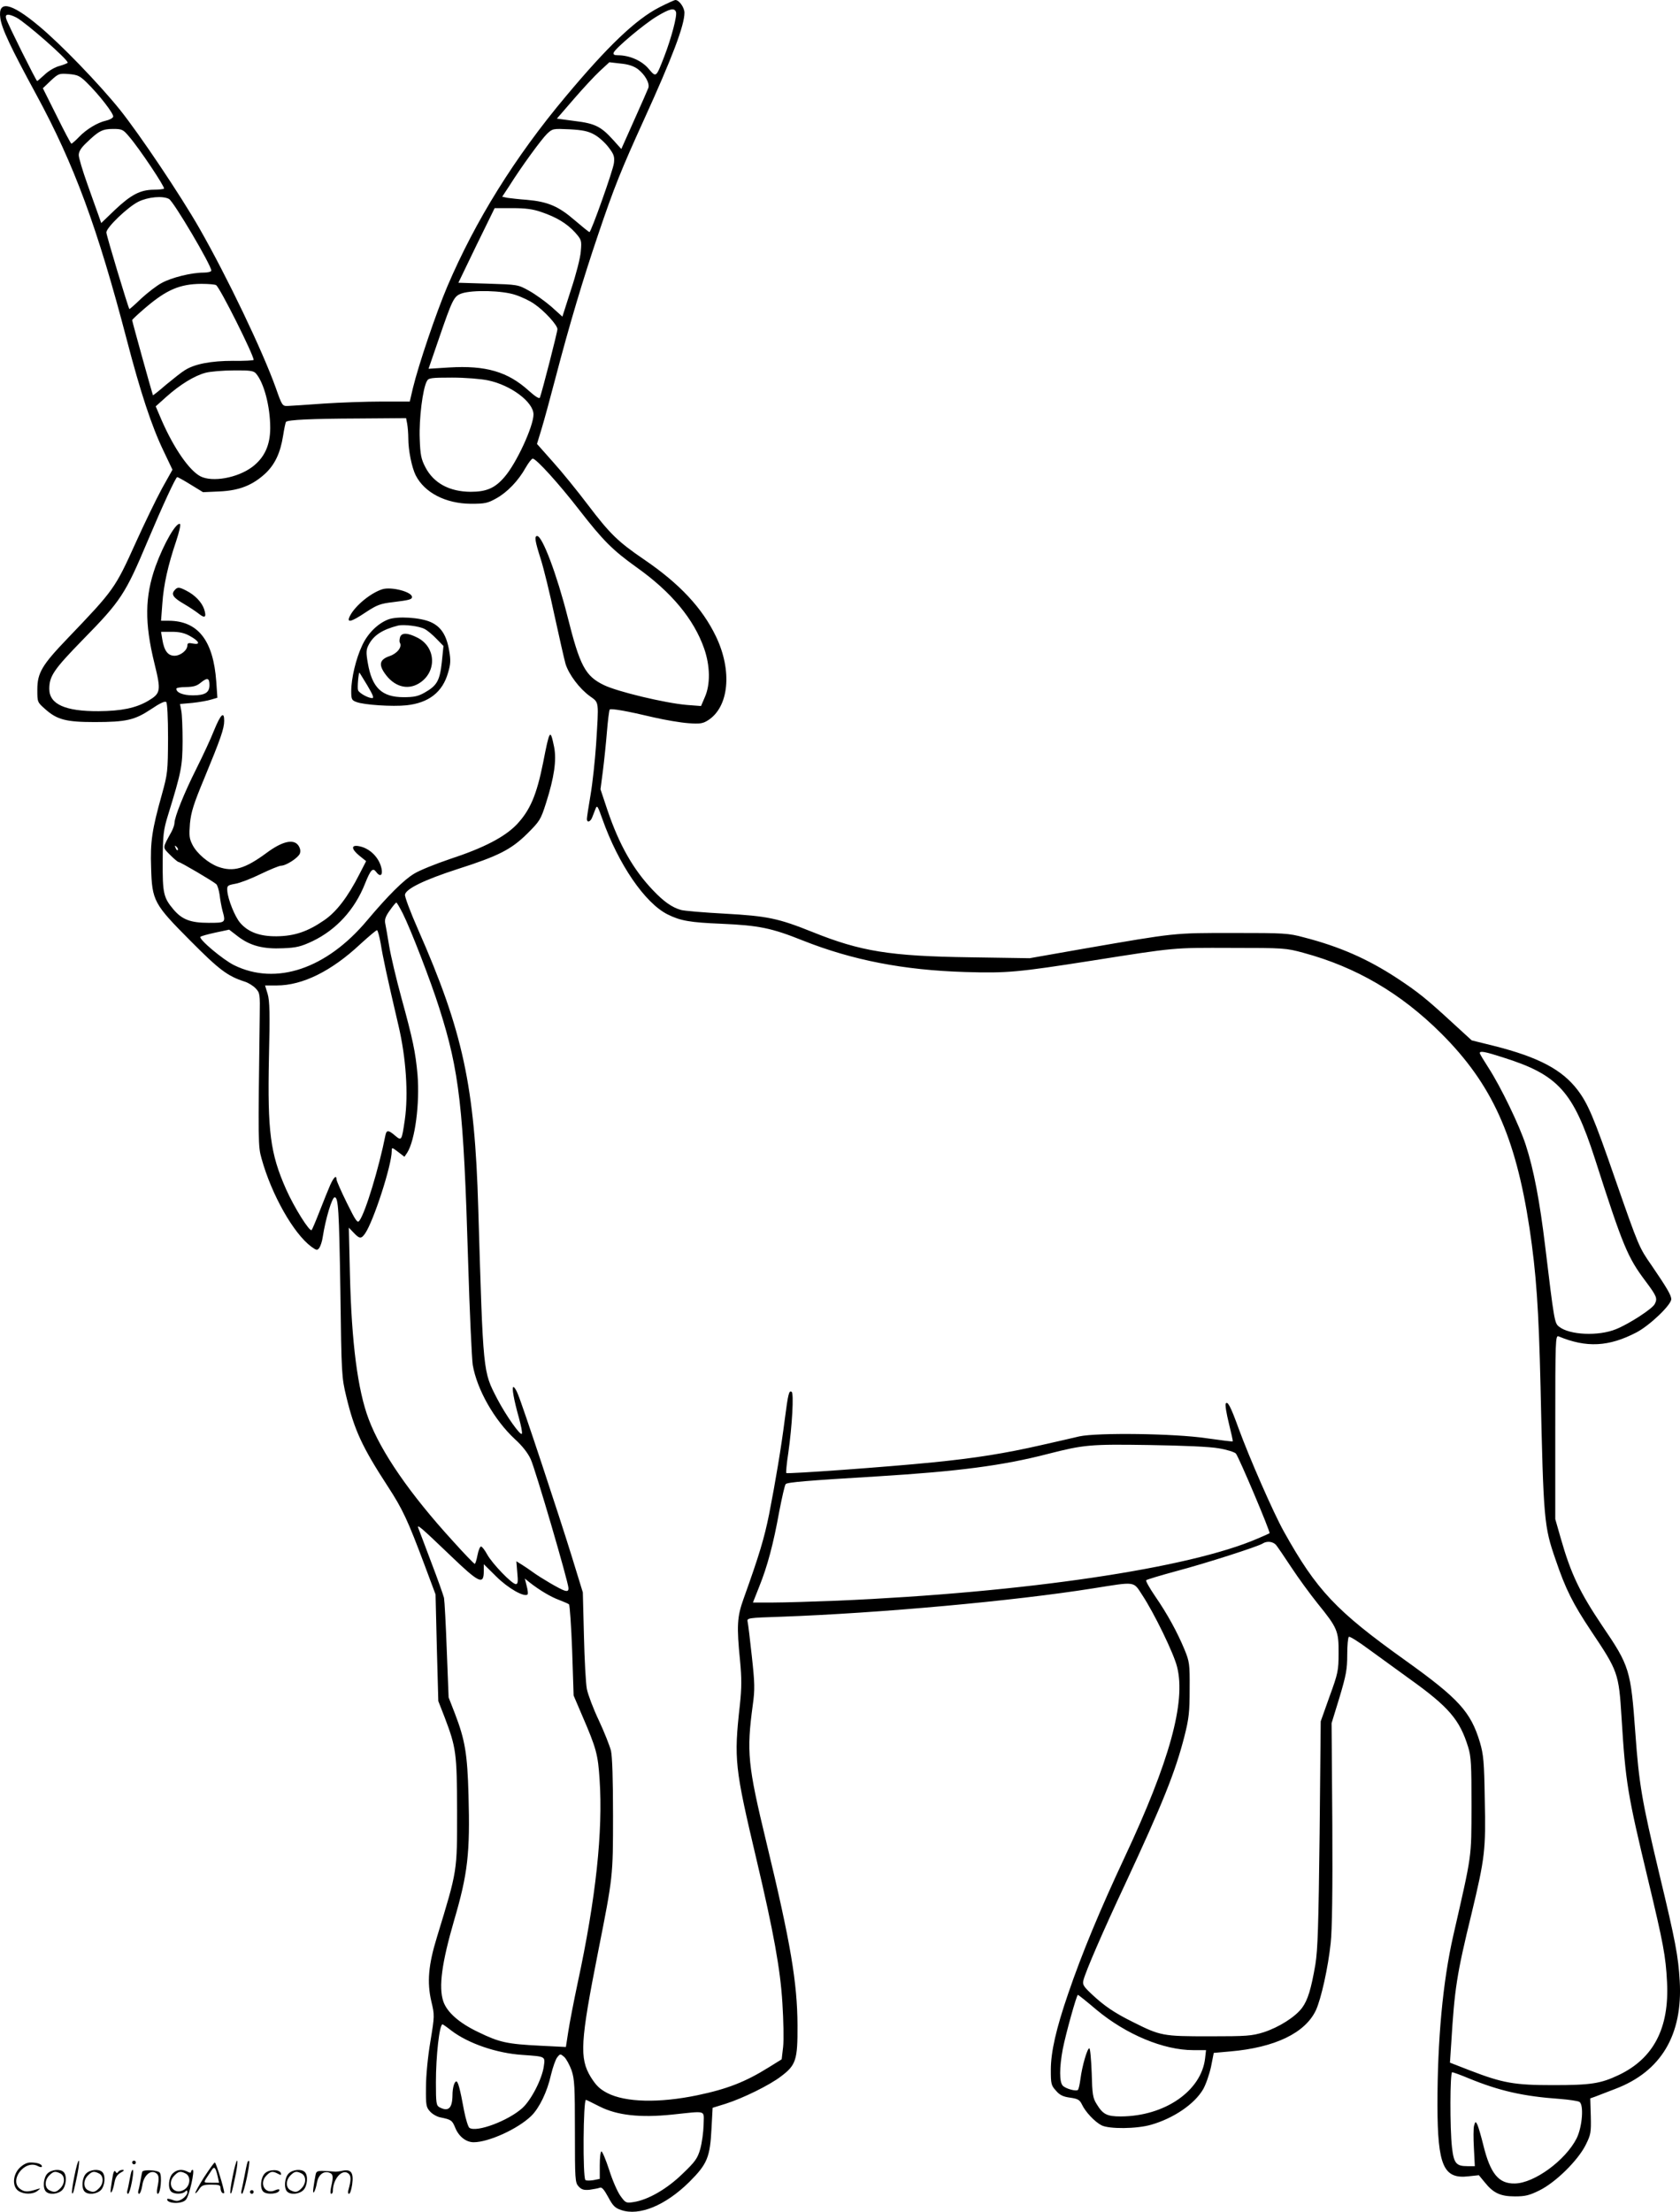<svg version="1.0" xmlns="http://www.w3.org/2000/svg"
  viewBox="0 0 912.52 1200.751"
 preserveAspectRatio="xMidYMid meet">
<g transform="translate(-0.225,1201) scale(0.1,-0.1)"
fill="#000000" stroke="none">
<path d="M3583 11970 c-128 -66 -279 -210 -509 -485 -276 -329 -490 -674 -642
-1030 -61 -144 -156 -424 -187 -552 l-17 -73 -152 0 c-83 0 -225 -5 -316 -11
-91 -7 -178 -12 -195 -13 -29 -1 -31 2 -65 99 -73 203 -263 600 -415 866 -103
180 -324 509 -432 644 -114 141 -322 357 -442 456 -150 125 -221 139 -207 41
7 -56 57 -161 195 -415 207 -381 333 -724 492 -1332 74 -284 135 -469 199
-602 l49 -103 -57 -102 c-31 -57 -95 -189 -142 -293 -113 -250 -118 -257 -371
-521 -139 -145 -164 -187 -164 -278 0 -68 0 -68 43 -106 64 -57 113 -70 268
-70 173 0 218 11 307 70 47 32 75 45 82 39 6 -6 10 -85 10 -197 -1 -181 -2
-191 -34 -307 -53 -189 -63 -255 -58 -395 5 -181 15 -198 214 -398 156 -157
201 -191 294 -221 20 -6 47 -23 60 -37 23 -24 24 -31 22 -152 -9 -690 -9 -705
10 -772 54 -195 173 -406 270 -478 29 -21 33 -21 44 -6 6 9 15 35 18 57 16
103 51 217 65 217 20 0 24 -68 31 -505 6 -459 7 -472 32 -576 44 -183 86 -274
226 -489 80 -123 107 -180 200 -428 l59 -158 7 -289 8 -290 34 -87 c63 -166
67 -194 68 -508 0 -334 3 -318 -109 -685 -47 -152 -55 -246 -31 -350 18 -75
18 -78 -5 -218 -14 -82 -24 -187 -24 -249 -1 -99 1 -108 23 -132 13 -14 38
-28 55 -31 59 -12 64 -16 80 -54 19 -49 59 -81 101 -81 81 0 240 72 313 143
44 43 87 132 107 223 10 41 25 84 34 95 16 20 17 20 38 2 11 -10 29 -43 40
-73 16 -48 18 -89 18 -331 0 -262 1 -278 20 -299 16 -17 28 -21 60 -18 22 3
47 8 55 11 11 5 23 -9 46 -51 25 -47 37 -59 70 -70 99 -34 241 25 370 152 98
98 113 133 121 292 l6 111 71 22 c94 30 239 101 301 149 81 61 90 89 89 277
-1 231 -37 447 -169 993 -102 422 -108 491 -74 745 12 86 11 118 -5 265 -10
92 -20 176 -23 188 -4 20 0 21 184 27 529 19 1261 85 1693 154 234 37 217 40
267 -37 64 -97 171 -316 189 -390 48 -190 -41 -513 -286 -1035 -132 -282 -231
-519 -306 -739 -65 -189 -94 -316 -94 -413 0 -76 2 -85 28 -113 20 -24 39 -33
77 -38 42 -6 52 -12 64 -37 18 -39 68 -93 106 -113 41 -21 191 -20 270 3 122
35 235 112 282 192 15 26 34 81 43 122 l15 76 90 8 c242 21 407 100 465 224
28 61 66 230 80 363 8 70 11 288 9 650 l-4 545 43 140 c36 121 42 152 42 232
0 50 4 94 9 97 5 3 53 -27 107 -67 55 -40 154 -112 222 -161 214 -153 273
-222 319 -371 16 -52 18 -95 18 -320 -1 -287 4 -252 -99 -703 -57 -251 -86
-565 -86 -922 1 -328 33 -401 169 -385 l56 6 33 -40 c46 -57 84 -75 163 -75
55 0 78 5 134 33 87 43 208 162 250 246 28 56 30 67 28 156 l-3 97 28 10 c15
6 64 25 109 42 247 94 366 292 349 585 -8 135 -22 212 -111 582 -95 399 -110
486 -130 764 -25 344 -31 364 -180 583 -121 180 -170 281 -225 474 l-30 105 0
499 c0 472 1 500 18 493 151 -63 273 -57 424 22 72 38 188 149 188 180 0 21
-24 62 -106 182 -69 99 -70 101 -199 471 -117 338 -148 409 -204 483 -84 110
-212 178 -454 239 l-121 30 -106 97 c-139 128 -186 166 -300 241 -159 104
-311 171 -505 221 -85 23 -107 24 -385 24 -326 0 -306 2 -815 -86 l-290 -51
-325 5 c-434 6 -593 32 -854 137 -187 75 -245 87 -480 100 -112 6 -218 15
-235 20 -49 14 -93 45 -152 107 -107 112 -183 246 -247 434 l-38 114 13 100
c7 55 17 151 22 213 5 62 12 116 15 120 8 7 94 -8 241 -43 61 -14 144 -28 185
-31 64 -5 80 -2 107 15 115 72 134 269 44 456 -74 154 -197 286 -391 418 -141
96 -185 139 -305 297 -56 74 -141 179 -189 232 l-87 98 25 82 c14 46 48 171
76 278 76 291 151 540 230 773 88 261 128 359 250 627 154 338 220 512 220
581 0 28 -29 69 -49 69 -5 0 -45 -18 -88 -40z m91 -25 c7 -20 -25 -141 -63
-240 -46 -118 -44 -117 -86 -68 -37 44 -104 73 -167 73 -20 0 -26 4 -22 15 10
24 164 154 234 196 70 42 95 48 104 24z m-3583 -30 c51 -27 279 -227 279 -245
0 -3 -20 -11 -44 -18 -25 -6 -60 -27 -81 -47 -21 -19 -39 -35 -41 -35 -5 0
-160 310 -168 338 -9 27 11 29 55 7z m3377 -281 c38 -30 64 -76 56 -101 -4
-10 -38 -89 -77 -175 l-70 -157 -44 49 c-66 73 -99 90 -209 103 l-97 13 90
104 c50 58 114 127 143 154 l52 48 61 -7 c43 -4 72 -14 95 -31z m-2997 -70
c69 -67 151 -173 146 -188 -3 -8 -21 -17 -39 -21 -45 -10 -106 -46 -147 -89
-19 -20 -38 -36 -41 -36 -3 0 -39 68 -80 151 l-75 150 43 41 c42 39 46 40 98
36 47 -4 60 -10 95 -44z m232 -295 c55 -63 197 -276 190 -283 -3 -3 -29 -6
-57 -6 -72 -1 -122 -27 -209 -109 l-75 -72 -15 43 c-9 24 -36 101 -61 171 -25
70 -46 140 -46 155 0 20 13 40 43 68 65 63 86 74 143 74 49 0 55 -3 87 -41z
m2528 10 c24 -13 58 -44 77 -69 29 -38 33 -50 29 -85 -4 -38 -124 -375 -133
-375 -3 0 -39 29 -81 65 -88 76 -146 100 -258 110 -44 3 -92 9 -107 11 l-28 6
37 56 c67 107 177 257 207 286 30 28 32 28 122 24 72 -4 101 -10 135 -29z
m-2311 -349 c25 -13 230 -360 230 -389 0 -6 -18 -11 -42 -11 -67 0 -174 -27
-227 -56 -27 -14 -77 -53 -112 -85 -34 -33 -63 -58 -64 -57 -7 10 -125 400
-125 416 0 27 116 138 174 167 53 26 132 33 166 15z m2022 -71 c83 -28 139
-62 184 -111 35 -40 36 -43 31 -102 -2 -34 -26 -127 -53 -208 l-47 -147 -61
55 c-34 29 -88 68 -121 86 -59 33 -62 33 -222 38 l-161 5 98 203 99 202 96 0
c70 0 112 -5 157 -21z m-1766 -397 c21 -13 204 -379 204 -406 0 -3 -51 -6
-112 -5 -120 0 -209 -17 -262 -51 -17 -10 -62 -46 -101 -78 -38 -33 -71 -59
-72 -58 -2 2 -113 401 -113 408 0 3 33 34 73 68 114 97 186 128 302 129 39 0
75 -3 81 -7z m1626 -53 c34 -11 80 -33 102 -49 55 -37 126 -115 126 -137 0
-16 -82 -335 -95 -371 -3 -9 -24 4 -62 38 -113 102 -232 137 -431 125 l-112
-7 56 163 c75 218 82 231 124 246 60 20 222 16 292 -8z m-1410 -426 c44 -50
78 -180 78 -296 0 -95 -32 -163 -99 -213 -80 -59 -215 -83 -280 -50 -61 32
-144 152 -211 305 l-32 75 58 52 c74 66 152 114 212 130 26 7 95 13 153 13 89
1 108 -2 121 -16z m1261 -38 c125 -26 247 -118 247 -185 0 -64 -92 -264 -157
-339 -52 -61 -98 -81 -185 -81 -115 1 -200 47 -245 133 -23 44 -28 67 -31 157
-4 105 16 270 39 311 9 17 22 19 137 19 72 0 157 -7 195 -15z m-439 -236 c3
-17 6 -53 6 -78 0 -66 19 -159 40 -201 48 -95 163 -154 300 -155 76 0 91 3
139 30 59 33 119 95 159 167 15 26 32 48 38 48 19 0 143 -137 253 -279 130
-167 180 -217 311 -311 189 -134 311 -281 367 -441 33 -95 34 -195 4 -263
l-21 -49 -78 6 c-117 10 -377 72 -450 108 -101 49 -130 104 -197 371 -58 229
-137 438 -165 438 -16 0 -12 -27 19 -124 16 -50 50 -188 75 -307 26 -119 53
-238 60 -263 18 -58 76 -135 133 -176 50 -36 48 -22 33 -262 -6 -86 -19 -209
-30 -273 -11 -64 -20 -123 -20 -131 0 -22 20 -16 29 9 5 12 13 33 18 46 8 22
12 16 37 -55 87 -246 231 -456 354 -518 70 -35 122 -44 292 -51 205 -9 273
-23 443 -91 270 -107 548 -161 882 -171 229 -7 287 -1 690 62 456 72 438 70
755 69 287 0 298 -1 393 -27 285 -77 528 -219 747 -437 276 -275 404 -558 480
-1057 37 -248 50 -437 60 -861 16 -731 19 -758 82 -940 54 -159 93 -237 193
-387 146 -218 150 -228 165 -470 22 -354 32 -413 144 -880 83 -346 96 -415
103 -555 13 -250 -73 -415 -262 -505 -99 -47 -152 -55 -358 -55 -209 0 -272
11 -451 80 l-108 42 7 107 c18 294 29 369 110 701 73 305 78 345 72 621 -3
205 -7 243 -26 309 -50 167 -115 238 -407 447 -374 267 -480 379 -658 698 -57
102 -187 399 -246 560 -43 119 -60 151 -70 135 -4 -6 4 -55 17 -107 13 -53 23
-97 21 -98 -2 -2 -66 6 -143 17 -174 26 -592 31 -690 10 -33 -8 -125 -29 -205
-47 -197 -45 -358 -71 -590 -94 -247 -25 -790 -64 -797 -58 -2 3 2 52 11 109
21 148 31 324 18 332 -14 9 -19 -10 -37 -149 -20 -157 -50 -335 -85 -515 -27
-133 -53 -220 -139 -460 -35 -97 -38 -147 -19 -336 9 -96 9 -145 -1 -240 -33
-296 -28 -339 90 -838 93 -394 130 -597 141 -781 6 -93 8 -200 4 -237 l-8 -68
-71 -44 c-125 -78 -224 -117 -387 -151 -207 -43 -390 -39 -489 12 -42 22 -61
41 -90 87 -62 102 -57 190 40 680 81 409 81 407 81 741 0 196 -4 317 -11 350
-7 27 -36 101 -66 165 -30 63 -59 140 -65 170 -6 30 -13 161 -16 290 l-6 235
-60 195 c-67 217 -268 824 -293 882 -8 21 -19 38 -24 38 -10 0 2 -68 30 -168
11 -40 19 -78 16 -85 -5 -17 -86 97 -134 189 -78 151 -76 131 -103 1034 -19
663 -83 960 -327 1514 -41 93 -73 178 -71 189 5 32 107 81 283 138 225 72 292
106 380 192 69 69 74 76 103 167 45 141 58 234 44 305 -21 101 -24 97 -60 -87
-35 -174 -70 -256 -142 -333 -66 -69 -179 -128 -365 -189 -77 -26 -164 -61
-193 -79 -57 -34 -143 -120 -255 -253 -221 -264 -495 -356 -723 -244 -61 30
-194 142 -183 154 3 4 40 14 81 23 l75 16 48 -37 c67 -51 137 -69 245 -64 73
3 97 9 161 39 128 62 228 170 284 312 30 75 42 88 60 64 21 -29 37 -21 30 16
-12 60 -63 112 -122 123 -45 9 -44 -15 3 -53 l35 -28 -36 -70 c-64 -126 -126
-206 -192 -251 -90 -62 -162 -86 -258 -87 -92 -1 -156 23 -199 74 -28 33 -65
125 -69 171 -2 30 0 32 43 40 25 4 87 28 138 53 52 25 101 45 110 45 28 0 94
43 103 66 5 14 2 29 -8 44 -26 37 -87 23 -171 -39 -119 -88 -182 -106 -264
-77 -53 19 -116 72 -140 119 -18 35 -19 51 -14 116 6 62 20 107 78 246 88 213
108 269 108 312 0 54 -19 36 -55 -52 -17 -44 -61 -138 -97 -210 -65 -129 -118
-261 -118 -293 0 -9 -7 -30 -16 -47 -51 -93 -50 -83 -8 -126 21 -21 42 -39 47
-39 9 0 183 -102 204 -120 6 -5 14 -31 18 -57 3 -27 10 -64 15 -84 19 -69 19
-69 -75 -69 -98 0 -144 18 -190 72 -55 65 -60 89 -59 263 1 145 4 169 29 250
73 237 78 264 79 400 0 72 -3 146 -7 166 l-7 37 67 6 c38 4 83 12 102 18 l34
10 -6 87 c-16 225 -100 331 -260 331 l-40 0 7 93 c7 103 31 209 75 339 16 48
26 90 21 93 -20 12 -88 -106 -133 -230 -58 -163 -60 -307 -6 -526 37 -151 35
-163 -36 -205 -66 -38 -143 -54 -267 -55 -182 -1 -268 38 -268 121 0 70 25
106 183 268 206 210 230 247 350 532 81 192 154 350 162 350 3 0 36 -18 73
-41 l67 -41 90 4 c107 5 178 33 248 97 52 49 82 111 97 206 6 38 13 72 16 75
12 11 139 17 390 18 l262 2 6 -31z m-1180 -1152 c51 -28 59 -49 17 -41 -24 5
-31 3 -31 -10 0 -26 -37 -56 -70 -56 -36 0 -56 27 -66 88 l-7 42 59 0 c42 0
70 -7 98 -23z m106 -266 c0 -41 -24 -56 -90 -56 -54 0 -90 15 -90 36 0 5 24 9
53 9 40 1 59 6 81 25 35 28 46 24 46 -14z m-172 -896 c-3 -3 -9 2 -12 12 -6
14 -5 15 5 6 7 -7 10 -15 7 -18z m1221 -342 c44 -87 154 -372 199 -515 110
-345 132 -539 157 -1378 8 -272 20 -524 25 -560 23 -133 116 -298 229 -403 40
-36 71 -76 86 -109 26 -57 205 -669 205 -700 0 -15 -5 -18 -22 -13 -25 8 -126
67 -173 101 -16 12 -43 30 -59 40 l-29 18 5 -62 c5 -49 3 -62 -8 -62 -21 0
-127 110 -155 160 -13 24 -28 44 -34 44 -5 1 -14 -20 -19 -46 -5 -27 -12 -48
-15 -48 -4 0 -58 56 -120 125 -233 255 -389 482 -456 660 -60 158 -93 415
-102 785 l-6 255 26 -27 c32 -34 41 -35 62 -5 46 66 145 371 145 448 0 21 1
21 35 -5 l34 -26 15 22 c43 68 69 268 56 425 -11 121 -25 189 -88 418 -27 99
-57 225 -66 280 -9 55 -19 111 -22 126 -3 18 4 37 26 67 16 23 32 42 35 42 3
0 18 -26 34 -57z m-119 -165 c12 -75 34 -178 96 -443 42 -177 55 -376 35 -515
-17 -114 -17 -115 -53 -85 -36 31 -46 31 -52 3 -35 -177 -109 -421 -141 -464
-11 -16 -19 -5 -69 96 -31 63 -56 120 -56 127 0 26 -15 12 -34 -30 -10 -23
-36 -87 -57 -141 -21 -54 -41 -101 -44 -104 -11 -11 -95 123 -139 222 -86 194
-101 313 -93 712 6 243 4 311 -7 348 l-14 46 63 0 c141 0 298 78 455 225 45
41 85 75 90 75 4 0 13 -33 20 -72z m6097 -619 c299 -94 380 -184 498 -549 153
-477 178 -536 275 -665 62 -83 66 -94 50 -125 -14 -26 -138 -107 -210 -136
-95 -39 -254 -32 -310 14 -24 19 -26 30 -75 437 -29 241 -62 416 -105 548 -34
106 -137 319 -204 422 -25 39 -46 73 -46 78 0 13 28 8 127 -24z m-1544 -2122
c43 -7 84 -20 92 -28 14 -14 190 -429 183 -433 -1 -1 -30 -14 -63 -28 -372
-162 -1266 -294 -2285 -338 -129 -5 -285 -10 -347 -10 l-111 0 34 86 c44 109
77 231 109 409 15 77 30 144 35 148 9 10 117 19 500 42 437 27 678 58 925 122
196 50 229 53 550 48 188 -3 329 -9 378 -18z m-4173 -583 c155 -149 180 -160
180 -84 l0 38 68 -67 c63 -63 152 -114 170 -97 3 4 1 24 -5 46 l-10 40 26 -21
c55 -43 116 -79 160 -95 25 -10 50 -20 54 -24 4 -4 12 -117 17 -251 l8 -244
47 -110 c77 -178 85 -210 94 -345 19 -281 -20 -646 -119 -1105 -21 -99 -44
-218 -51 -264 l-13 -84 -140 7 c-179 9 -221 18 -334 73 -106 50 -172 109 -192
168 -26 78 -8 209 59 440 74 252 87 364 78 680 -6 223 -19 299 -73 440 l-35
90 -10 255 c-5 140 -12 268 -15 285 -4 16 -35 104 -70 195 -34 91 -66 174 -70
185 -8 23 15 3 176 -151z m4483 59 c8 -10 46 -65 84 -123 38 -58 102 -145 142
-195 108 -133 115 -150 114 -270 0 -94 -3 -109 -49 -235 l-48 -135 -6 -610
c-6 -502 -10 -628 -23 -710 -23 -133 -41 -193 -72 -235 -37 -50 -126 -106
-209 -133 -65 -20 -91 -22 -296 -22 -251 0 -264 2 -415 78 -99 49 -155 87
-222 150 -45 42 -52 53 -46 76 11 46 107 268 226 521 204 438 273 609 323 805
24 95 28 130 28 255 1 137 -1 149 -28 215 -39 94 -93 193 -160 290 -30 44 -52
83 -48 86 4 4 77 26 162 49 166 44 445 134 470 150 23 15 55 12 73 -7z m-975
-2524 c161 -134 364 -219 525 -219 l70 0 -5 -44 c-20 -178 -220 -315 -458
-316 -75 0 -97 11 -131 67 -21 33 -24 53 -27 170 -3 73 -8 133 -13 133 -11 0
-39 -96 -48 -166 -4 -30 -10 -57 -14 -60 -9 -9 -66 6 -82 23 -19 19 -19 98 0
199 16 82 75 294 82 294 3 0 48 -36 101 -81z m-3504 -113 c92 -70 246 -123
386 -132 126 -9 124 -7 116 -62 -9 -67 -68 -183 -117 -227 -77 -69 -248 -133
-287 -107 -7 5 -20 47 -29 93 -22 120 -33 159 -42 159 -11 0 -21 -36 -21 -75
-1 -71 -22 -91 -71 -65 -17 10 -19 22 -19 135 0 143 19 315 36 315 2 0 24 -15
48 -34z m5528 -260 c164 -67 294 -97 494 -111 50 -4 97 -11 105 -16 25 -15 16
-135 -15 -198 -61 -120 -231 -244 -336 -245 -88 -2 -133 54 -171 209 -12 49
-27 99 -32 110 -10 19 -11 19 -18 -5 -4 -14 -4 -69 -1 -122 l5 -98 -40 0 c-61
0 -74 15 -84 101 -12 105 -11 409 1 409 5 0 47 -15 92 -34z m-4723 -152 c95
-48 219 -62 394 -44 193 20 172 27 171 -56 -1 -39 -9 -97 -18 -130 -15 -52
-27 -69 -96 -135 -84 -82 -187 -142 -267 -154 -40 -6 -43 -5 -71 34 -16 22
-44 86 -61 141 -18 55 -37 100 -42 100 -5 0 -9 -34 -9 -75 l0 -74 -35 -7 c-20
-3 -39 -3 -43 1 -15 15 -12 435 3 435 2 0 35 -16 74 -36z M950 8805 c-19 -22
-7 -40 52 -74 29 -17 65 -41 80 -53 34 -27 43 -19 29 25 -13 38 -50 77 -98
101 -39 20 -47 20 -63 1z M2079 8811 c-63 -20 -146 -88 -175 -143 -22 -42 3
-37 85 18 61 40 79 47 148 55 90 11 103 15 103 28 0 28 -112 57 -161 42z
M2111 8647 c-57 -22 -112 -76 -142 -142 -33 -70 -59 -177 -59 -248 0 -43 3
-49 28 -58 41 -16 196 -26 272 -18 121 13 196 71 226 177 14 47 15 68 6 119
-14 84 -44 131 -101 156 -56 25 -181 33 -230 14z m198 -52 c14 -7 43 -31 64
-53 l38 -39 -9 -88 c-11 -100 -26 -127 -93 -165 -35 -20 -58 -25 -114 -25
-119 0 -172 51 -195 186 -10 56 -9 72 4 97 27 53 75 84 161 106 31 7 115 -3
144 -19z m-311 -307 c29 -49 37 -68 26 -68 -22 0 -71 27 -77 43 -5 13 3 101 8
95 1 -2 21 -33 43 -70z M2175 8550 c-3 -11 -4 -24 -1 -29 14 -23 -14 -59 -56
-73 -52 -18 -60 -44 -27 -92 50 -73 123 -95 187 -56 98 60 94 196 -8 248 -55
28 -87 28 -95 2z M406 194 c-10 -47 -15 -88 -12 -91 5 -6 9 7 30 110 7 37 10
67 6 67 -4 0 -15 -39 -24 -86z M720 270 c0 -5 5 -10 10 -10 6 0 10 5 10 10 0
6 -4 10 -10 10 -5 0 -10 -4 -10 -10z M1266 194 c-10 -47 -15 -88 -12 -91 5 -6
9 7 30 110 7 37 10 67 6 67 -4 0 -15 -39 -24 -86z M1346 269 c-3 -8 -10 -41
-16 -74 -6 -33 -14 -68 -16 -77 -3 -10 -1 -18 3 -18 10 0 46 171 38 178 -2 3
-7 -1 -9 -9z M109 241 c-38 -38 -41 -101 -7 -125 29 -20 79 -20 104 0 18 14
18 15 1 10 -53 -17 -69 -17 -92 -2 -69 45 21 166 94 126 12 -6 21 -7 21 -1 0
12 -25 21 -62 21 -19 0 -39 -10 -59 -29z M1110 189 c-28 -45 -49 -83 -47 -85
2 -3 12 7 21 21 14 21 24 25 66 25 43 0 50 -3 50 -19 0 -11 5 -23 10 -26 6 -3
10 -3 10 1 0 20 -44 164 -51 164 -4 0 -30 -37 -59 -81z m75 4 l7 -33 -42 0
c-42 0 -42 0 -28 23 8 12 21 32 29 44 15 25 22 18 34 -34z M260 210 c-22 -22
-27 -79 -8 -98 19 -19 66 -14 88 8 22 22 27 79 8 98 -19 19 -66 14 -88 -8z
m71 0 c25 -14 25 -54 -1 -80 -23 -23 -33 -24 -61 -10 -25 14 -25 54 1 80 23
23 33 24 61 10z M470 210 c-22 -22 -27 -79 -8 -98 19 -19 66 -14 88 8 22 22
27 79 8 98 -19 19 -66 14 -88 -8z m71 0 c25 -14 25 -54 -1 -80 -23 -23 -33
-24 -61 -10 -25 14 -25 54 1 80 23 23 33 24 61 10z M616 204 c-3 -16 -8 -47
-11 -69 -8 -51 10 -26 19 27 5 27 15 42 34 53 18 10 22 14 10 15 -9 0 -20 -5
-24 -11 -5 -8 -9 -8 -14 1 -5 8 -10 3 -14 -16z M717 223 c-2 -4 -7 -26 -11
-48 -4 -22 -9 -48 -12 -57 -3 -10 -1 -18 4 -18 4 0 14 28 20 62 11 58 10 81
-1 61z M775 220 c-1 -3 -5 -23 -9 -45 -4 -22 -9 -48 -12 -57 -3 -10 -1 -18 4
-18 5 0 13 20 17 45 7 53 44 87 74 68 17 -11 19 -28 8 -80 -4 -18 -3 -33 2
-33 16 0 24 99 11 115 -12 14 -87 18 -95 5z M940 210 c-22 -22 -27 -79 -8 -98
15 -15 61 -15 76 0 9 9 12 8 12 -5 0 -9 -12 -24 -26 -34 -21 -13 -32 -15 -55
-6 -16 6 -29 8 -29 3 0 -24 81 -27 102 -2 18 19 50 162 37 162 -5 0 -9 -5 -9
-10 0 -7 -6 -7 -19 0 -30 16 -59 12 -81 -10z m71 0 c29 -16 25 -65 -6 -86 -56
-37 -103 28 -55 76 23 23 33 24 61 10z M1441 211 c-23 -23 -28 -80 -9 -99 19
-19 88 -13 88 9 0 5 -11 4 -24 -2 -54 -25 -89 38 -46 81 23 23 33 24 62 9 16
-9 19 -8 16 3 -8 22 -64 22 -87 -1z M1570 210 c-22 -22 -27 -79 -8 -98 19 -19
66 -14 88 8 22 22 27 79 8 98 -19 19 -66 14 -88 -8z m71 0 c25 -14 25 -54 -1
-80 -23 -23 -33 -24 -61 -10 -25 14 -25 54 1 80 23 23 33 24 61 10z M1716 201
c-3 -14 -8 -44 -11 -66 -8 -51 10 -26 19 27 8 41 35 63 66 53 22 -7 24 -21 11
-77 -5 -22 -5 -38 0 -38 5 0 9 6 9 13 0 68 51 125 85 97 15 -13 15 -35 -1 -92
-3 -10 -1 -18 4 -18 6 0 13 23 17 50 9 63 -5 84 -49 76 -17 -4 -35 -6 -41 -6
-101 8 -104 7 -109 -19z M1360 110 c0 -5 5 -10 10 -10 6 0 10 5 10 10 0 6 -4
10 -10 10 -5 0 -10 -4 -10 -10z"/>
</g>
</svg>
